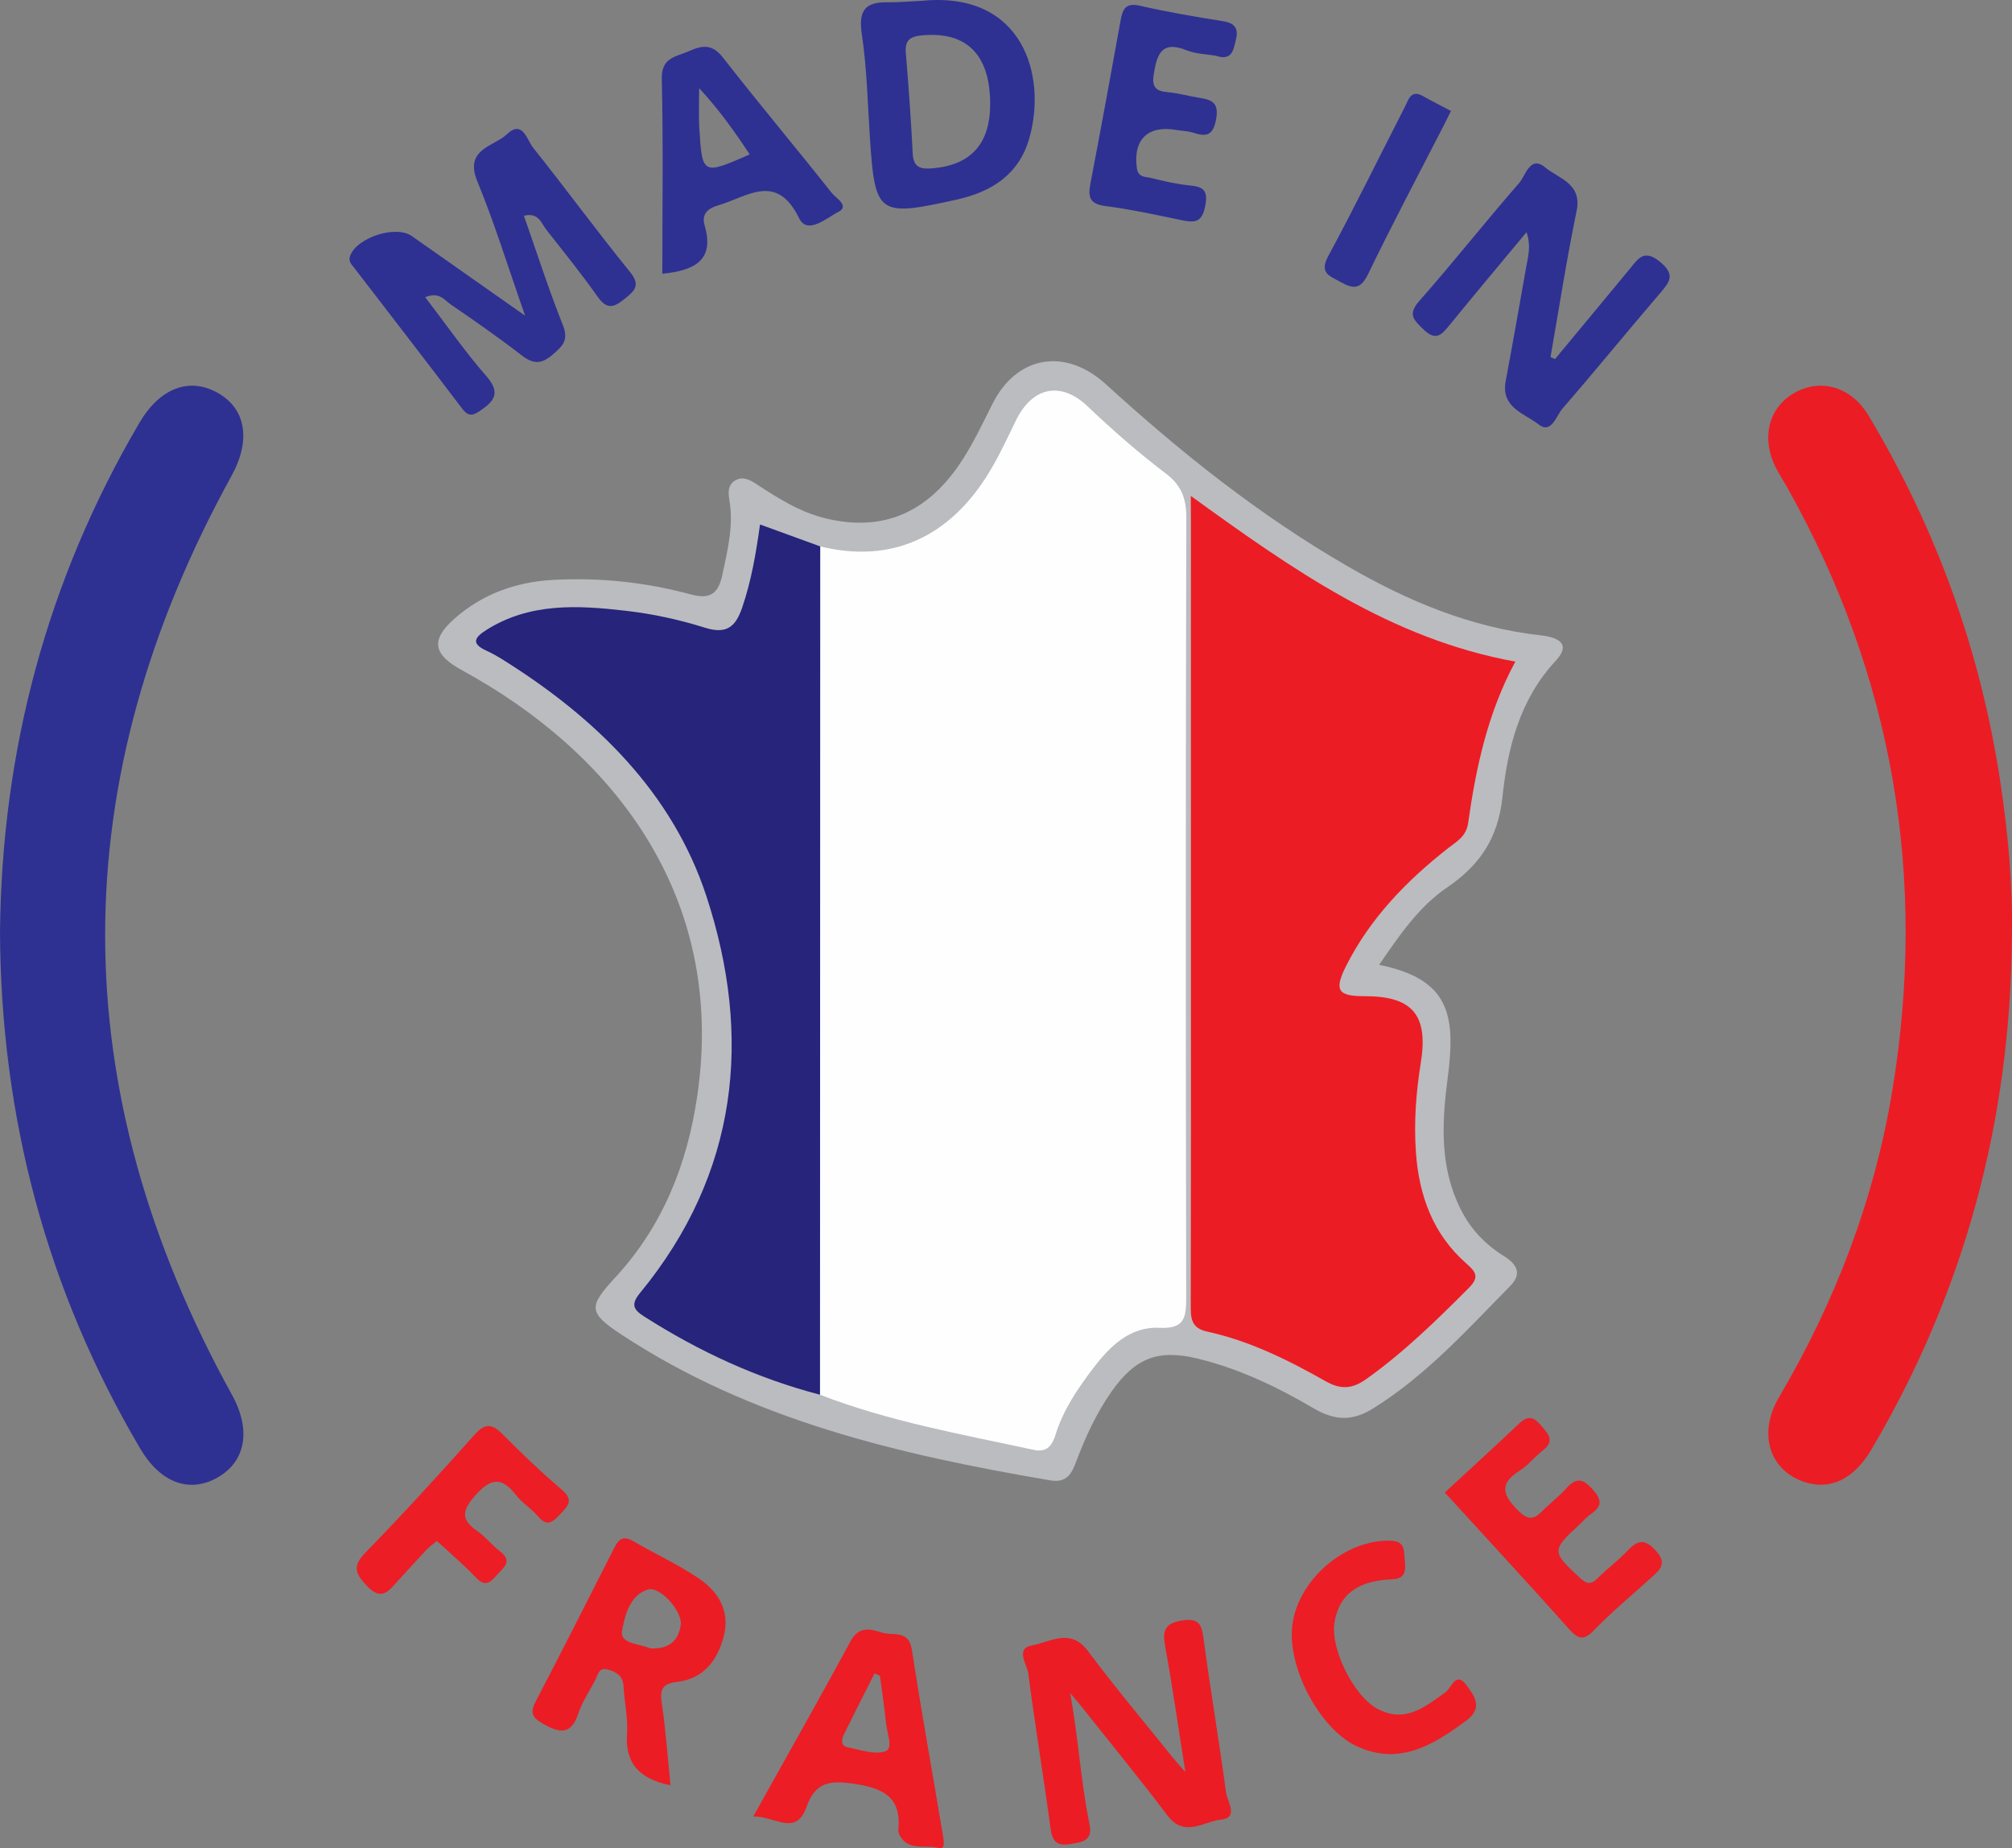 <?xml version="1.0" encoding="utf-8"?>
<!-- Generator: Adobe Illustrator 26.3.1, SVG Export Plug-In . SVG Version: 6.00 Build 0)  -->
<svg version="1.1" id="Calque_1" xmlns="http://www.w3.org/2000/svg" xmlns:xlink="http://www.w3.org/1999/xlink" x="0px" y="0px"
	 viewBox="0 0 357.91 328.74" style="enable-background:new 0 0 357.91 328.74;" xml:space="preserve">
<rect x="0" y="0" width="357.91" height="328.74" fill="#808080" stroke="none"/>
<style type="text/css">
	.st0{fill:#EC1C24;}
	.st1{fill:#2E3191;}
	.st2{fill:#BBBCBF;}
	.st3{fill:#2E3192;}
	.st4{fill:#EC1D24;}
	.st5{fill:#EC1D25;}
	.st6{fill:#2F3292;}
	.st7{fill:#FEFEFE;}
	.st8{fill:#26247B;}
</style>
<g>
	<path class="st0" d="M357.89,166.55c-0.22,32.61-8.35,63.07-24.95,91.21c-3.12,5.3-7.29,7.33-11.83,5.88
		c-6.32-2.02-8.47-8.62-4.65-15.1c9.97-16.93,16.91-35.02,20.13-54.37c6.3-37.91,0.24-73.79-18.62-107.39
		c-0.65-1.16-1.38-2.28-1.99-3.45c-2.77-5.31-1.42-10.84,3.25-13.46c4.72-2.64,10.09-1.08,13.19,4.09
		c12.09,20.2,19.93,41.95,23.43,65.23C357.2,148.25,358.07,157.36,357.89,166.55z"/>
	<path class="st1" d="M0,165.92c0.29-32.37,8.34-62.68,24.79-90.7c3.65-6.22,8.89-8.19,13.96-5.33c5.05,2.86,5.9,8.46,2.43,14.76
		c-30,54.5-29.97,109.01,0.1,163.48c3.43,6.22,2.46,11.87-2.67,14.73c-4.96,2.76-10.08,0.87-13.64-5.15
		C8.28,229.43,0.18,198.79,0,165.92z"/>
	<path class="st2" d="M245.33,171.61c12.6,2.57,13.65,8.98,12.19,20.16c-1.04,8-1.44,15.88,2.35,23.39c1.78,3.53,4.37,6.21,7.7,8.29
		c2.11,1.31,3.3,3.02,1.12,5.24c-7.69,7.82-15.03,16-24.5,21.87c-3.69,2.29-6.8,2.11-10.54-0.08c-6.44-3.78-13.2-7.02-20.53-8.81
		c-7.11-1.74-11.18-0.15-15.42,5.89c-2.69,3.85-4.62,8.06-6.27,12.43c-0.77,2.05-1.6,3.84-4.63,3.32
		c-26.82-4.57-53.11-10.68-76.27-25.94c-5.93-3.91-5.88-4.95-1.06-10.17c8.4-9.1,12.76-20.05,14.55-32.17
		c5.36-36.22-15.7-61.56-41.78-75.78c-5.17-2.82-5.77-5.37-1.32-9.28c4.88-4.28,10.77-6.43,17.3-6.81
		c8.37-0.48,16.62,0.39,24.67,2.57c3.55,0.97,4.93-0.29,5.6-3.46c0.93-4.39,2.04-8.76,1.26-13.3c-0.24-1.42-0.28-2.76,1.06-3.53
		c1.29-0.74,2.5-0.15,3.69,0.63c3.89,2.54,7.78,5.04,12.44,6.15c9.69,2.3,17.52-0.62,23.65-9.51c2.34-3.4,4.11-7.21,5.98-10.92
		c4.31-8.55,12.94-10.02,20.17-3.43c13.29,12.12,27.28,23.28,42.91,32.32c10.76,6.23,21.99,10.95,34.44,12.33
		c3.12,0.35,5.47,1.5,2.63,4.55c-6.4,6.88-8.54,15.52-9.45,24.18c-0.78,7.39-4.05,12.15-9.79,16.07
		C252.32,161.32,248.91,166.42,245.33,171.61z"/>
	<path class="st3" d="M75.64,52.86c3.71,4.84,7.06,9.67,10.89,14.06c2.59,2.97,1.4,4.43-1.16,6.17c-1.38,0.94-2.14,0.94-3.2-0.46
		C75.85,64.28,69.43,56,63.05,47.69c-0.48-0.62-1.14-1.17-0.77-2.17c1.2-3.28,8.13-5.54,10.98-3.53
		c6.38,4.48,12.76,8.97,20.15,14.16c-3.06-8.71-5.43-16.45-8.5-23.9c-2.38-5.78,2.96-6.17,5.3-8.4c2.75-2.62,3.55,1.08,4.63,2.43
		c5.81,7.27,11.31,14.8,17.18,22.03c2.03,2.49,0.88,3.41-1,4.92c-1.91,1.54-3.1,1.8-4.69-0.43c-2.88-4.07-6.01-7.96-9.1-11.88
		c-0.94-1.19-1.41-3.2-4.03-2.54c2.3,6.54,4.39,13.09,6.93,19.45c1.08,2.71-0.07,3.74-1.85,5.27c-2.02,1.74-3.47,1.67-5.53,0.07
		c-4.07-3.16-8.31-6.09-12.56-9.01C79.09,53.42,78.19,51.83,75.64,52.86z"/>
	<path class="st3" d="M276.62,63.87c4.43-5.34,8.87-10.68,13.29-16.04c1.49-1.8,2.53-3.63,5.41-1.24c2.73,2.26,1.72,3.54,0.02,5.52
		c-5.85,6.82-11.52,13.8-17.41,20.58c-1.1,1.27-1.96,4.59-4.23,2.8c-2.46-1.93-6.75-2.97-5.86-7.69c1.26-6.7,2.43-13.42,3.62-20.13
		c0.34-1.92,0.95-3.84,0.09-6.37c-4.73,5.69-9.27,11.09-13.72,16.56c-1.41,1.72-2.43,2.87-4.64,0.71c-1.79-1.75-2.8-2.68-0.68-5.08
		c6.06-6.86,11.72-14.06,17.74-20.95c1.14-1.31,1.94-5,4.62-2.76c2.36,1.97,6.61,2.83,5.59,7.74c-1.78,8.61-3.12,17.32-4.64,25.98
		C276.08,63.64,276.35,63.75,276.62,63.87z"/>
	<path class="st0" d="M190.37,301.14c1.44,7.85,1.88,15.66,3.43,23.28c0.62,3.04-1.23,3.2-3.29,3.57c-2.23,0.4-3.28-0.18-3.61-2.65
		c-1.24-9.23-2.79-18.41-3.97-27.64c-0.21-1.62-2.41-4.49,0.66-5.03c3.18-0.56,6.81-3.2,9.93,0.98c4.77,6.4,9.92,12.51,14.92,18.74
		c0.61,0.76,1.26,1.47,2.42,2.81c-1.26-7.96-2.27-15.12-3.57-22.24c-0.51-2.78-0.25-4.2,2.97-4.72c3.16-0.51,3.52,0.85,3.86,3.4
		c1.21,9.06,2.76,18.08,3.97,27.14c0.21,1.61,2.32,4.56-0.84,4.87c-3.06,0.3-6.53,3.3-9.57-0.72c-5.11-6.77-10.5-13.33-15.77-19.98
		C191.39,302.35,190.87,301.75,190.37,301.14z"/>
	<path class="st3" d="M164.15,0.13c-2.33,0.11-4.33,0.31-6.31,0.28c-4.09-0.07-5.14,1.61-4.53,5.71c0.91,6.05,1.03,12.22,1.43,18.34
		c0.91,13.78,1.44,14.15,15.41,11.05c6.24-1.38,11.1-4.44,12.95-10.92C186.28,13.44,181.95-1.54,164.15,0.13z M165.99,29.93
		c-2.11,0.19-3.5-0.02-3.63-2.64c-0.3-5.94-0.72-11.87-1.22-17.79c-0.2-2.4,0.75-3.04,3.06-3.23c7.75-0.64,11.89,3.44,11.94,12.1
		C176.18,25.5,172.79,29.31,165.99,29.93z"/>
	<path class="st0" d="M124.29,280.74c-3.7-2.49-7.8-4.37-11.67-6.63c-2.2-1.28-2.86,0.24-3.62,1.74
		c-4.52,8.87-8.98,17.77-13.6,26.58c-1.08,2.05-0.95,2.95,1.2,4.18c3.05,1.73,5,1.98,6.29-1.86c0.68-2.02,1.9-3.86,2.92-5.76
		c0.51-0.95,0.65-2.49,2.29-2.04c1.46,0.41,2.73,1.1,2.82,2.98c0.15,2.82,0.81,5.65,0.62,8.44c-0.38,5.5,2.42,8.08,7.74,9.19
		c-0.5-4.88-0.84-9.68-1.53-14.42c-0.35-2.39-0.2-3.65,2.66-3.97c4.72-0.54,7.24-3.83,8.34-8.15
		C129.9,286.57,127.79,283.1,124.29,280.74z M121.1,288.99c-0.4,2.89-2.11,4.36-5.4,4.21c-1.72-0.79-5.43-0.77-5.05-3.04
		c0.44-2.64,1.35-6.4,4.55-7.42C117.41,282.04,121.42,286.66,121.1,288.99z"/>
	<path class="st4" d="M167.73,326.41c-1.84-10.99-3.83-21.96-5.52-32.97c-0.56-3.64-3.43-2.43-5.33-3.05
		c-1.94-0.62-4.06-1.24-5.54,1.48c-5.54,10.22-11.27,20.34-17.35,31.24c3.75-0.15,7.61,3.67,9.48-1.72
		c1.57-4.47,4.25-4.73,8.42-4.11c5.06,0.75,8.44,2.23,7.93,8.05c-0.03,0.33,0.01,0.7,0.15,0.98c1.52,3.06,4.66,1.74,7.03,2.39
		C168.22,329.03,167.88,327.28,167.73,326.41z M157.54,311.48c-1.89,0.7-4.44-0.23-6.67-0.66c-1.36-0.26-1.2-1.4-0.74-2.34
		c1.78-3.63,3.62-7.22,5.44-10.83c0.32,0.14,0.64,0.28,0.96,0.41c0.36,2.79,0.8,5.56,1.07,8.36
		C157.77,308.17,158.93,310.96,157.54,311.48z"/>
	<path class="st3" d="M147.97,34.33c-6.4-8.08-13.03-15.97-19.37-24.1c-1.89-2.42-3.64-2.21-6-1.15c-2.32,1.04-4.98,1.07-4.88,5
		c0.28,11.46,0.1,22.93,0.1,34.61c5.95-0.58,9.29-2.55,7.53-8.57c-0.61-2.1,0.61-3.07,2.4-3.59c5.1-1.47,10.36-5.98,14.4,2.28
		c1.49,3.05,4.93-0.08,6.94-1.09C151.24,36.64,148.69,35.24,147.97,34.33z M124.39,22.63c-0.12-2.14-0.02-4.28-0.02-6.95
		c3.51,3.79,6.3,7.69,8.99,11.79C124.94,31.16,124.91,31.16,124.39,22.63z"/>
	<path class="st5" d="M257.01,265.47c4.46-4.12,8.87-8.13,13.19-12.23c1.6-1.52,2.6-1.28,3.99,0.37c1.33,1.57,2.41,2.72,0.24,4.39
		c-1.44,1.11-2.6,2.65-4.12,3.6c-3.93,2.45-2.77,4.61-0.12,7.21c1.58,1.55,2.65,1.51,4.09,0.04c1.39-1.42,3.01-2.63,4.33-4.11
		c1.78-1.99,2.98-1.77,4.74,0.22c1.66,1.87,1.61,2.98-0.33,4.33c-0.81,0.56-1.47,1.35-2.2,2.02c-4.83,4.44-4.77,4.74,0.19,9.31
		c1.26,1.16,2,1.3,3.21,0.08c1.64-1.65,3.53-3.04,5.13-4.71c1.74-1.81,2.98-2.6,5.16-0.22c2.1,2.3,0.86,3.37-0.7,4.78
		c-3.45,3.12-7.04,6.1-10.27,9.43c-1.97,2.03-2.93,1.46-4.54-0.35C271.81,281.57,264.48,273.65,257.01,265.47z"/>
	<path class="st3" d="M216.26,9.91c-1.61-0.28-3.53-0.3-5.19-0.97c-4.43-1.79-5.26,0.72-5.83,4.24c-0.35,2.19,0.25,3.02,2.42,3.21
		c1.98,0.17,3.91,0.74,5.88,1.04c2.32,0.35,3.31,1.1,2.77,3.89c-0.57,2.95-1.86,2.99-4.1,2.27c-0.94-0.3-1.97-0.3-2.95-0.47
		c-5.07-0.9-7.72,1.72-7.03,6.75c0.24,1.75,1.53,1.54,2.51,1.78c2.26,0.56,4.54,1.1,6.85,1.33c2.46,0.24,3.36,0.83,2.8,3.69
		c-0.56,2.88-1.84,2.98-4.09,2.51c-4.56-0.94-9.11-1.94-13.72-2.54c-2.84-0.37-3.04-1.71-2.6-4.02c1.84-9.63,3.62-19.27,5.35-28.92
		c0.37-2.09,0.88-3.28,3.5-2.67c4.85,1.12,9.77,1.95,14.69,2.73c2.12,0.34,2.84,1.26,2.33,3.32C219.4,8.92,219.17,10.89,216.26,9.91
		z"/>
	<path class="st5" d="M229.79,290.53c0.1-8.61,8.94-16.76,17.59-16.48c2.65,0.09,2.34,1.8,2.49,3.37c0.16,1.69,0.36,3.39-2.22,3.49
		c-5.07,0.2-9.22,1.88-10.24,7.54c-0.85,4.7,3.33,13.14,7.56,15.46c4.93,2.7,8.48-0.28,12.2-2.93c1.02-0.72,1.8-3.82,3.69-1.25
		c1.36,1.85,3.08,4.03-0.03,6.32c-5.81,4.27-11.7,7.98-19.24,4.67C235.36,307.98,229.7,298.11,229.79,290.53z"/>
	<path class="st5" d="M77.69,274.09c-0.71,0.61-1.37,1.08-1.91,1.66c-1.71,1.82-3.37,3.67-5.06,5.51c-1.57,1.71-2.83,3.59-5.44,0.84
		c-2.1-2.21-2.63-3.51-0.26-5.95c6.61-6.79,13.02-13.79,19.32-20.87c1.89-2.12,3.11-2.15,5.04-0.2c3.39,3.42,6.88,6.77,10.56,9.89
		c2.2,1.87,1.07,2.94-0.29,4.37c-1.26,1.32-2.3,2.36-3.94,0.38c-1.16-1.4-2.84-2.38-3.94-3.81c-2.63-3.43-4.63-2.88-7.31,0.18
		c-2.27,2.59-2.5,4.22,0.42,6.22c1.49,1.02,2.63,2.55,4.09,3.65c2.14,1.62,0.81,2.71-0.37,3.96c-1.14,1.22-2.08,2.64-3.88,0.73
		c-1.59-1.69-3.36-3.22-5.07-4.81C79.07,275.29,78.44,274.76,77.69,274.09z"/>
	<path class="st6" d="M258.11,19.74c-0.59,1.19-0.88,1.79-1.18,2.37c-4.55,8.87-9.22,17.68-13.57,26.65
		c-1.36,2.81-2.68,2.63-4.93,1.38c-1.94-1.08-3.8-1.55-2.14-4.61c4.74-8.77,9.11-17.73,13.66-26.6c0.62-1.22,1.03-3.05,3.17-1.84
		C254.76,18.01,256.45,18.86,258.11,19.74z"/>
	<path class="st7" d="M145.91,97.19c12.61,3.1,23.13-1.55,30.26-13.53c1.69-2.84,3.09-5.87,4.54-8.85
		c2.92-5.99,7.98-7.09,12.78-2.52c4.46,4.25,9.09,8.29,13.99,12.01c2.58,1.96,3.56,4.31,3.55,7.67
		c-0.12,46.3-0.11,92.59-0.02,138.89c0.01,3.52-0.33,5.54-4.74,5.32c-5.32-0.27-8.91,3.37-11.87,7.27c-2.7,3.57-5.25,7.3-6.61,11.67
		c-0.59,1.87-1.44,3.3-3.9,2.77c-12.81-2.77-25.74-5.05-38.03-9.81c-1.66-1.96-1.49-4.34-1.5-6.65c-0.03-45.87-0.03-91.73,0-137.6
		C144.38,101.51,144.22,99.12,145.91,97.19z"/>
	<path class="st0" d="M211.83,88.21c18.1,13.09,35.59,25.46,57.73,29.47c-4.92,9.12-7,18.85-8.4,28.73
		c-0.35,2.43-2.07,3.28-3.57,4.46c-7.41,5.82-13.86,12.46-18.14,20.96c-2.17,4.3-1.46,5.37,3.21,5.36
		c8.5-0.03,11.46,3.23,10.09,11.79c-0.85,5.3-1.25,10.57-0.88,15.9c0.53,7.74,3.03,14.66,9.02,19.9c1.68,1.47,2.28,2.41,0.42,4.28
		c-5.76,5.78-11.57,11.47-18.26,16.23c-2.45,1.74-4.49,1.95-7.24,0.39c-6.65-3.77-13.54-7.19-21.08-8.83
		c-2.93-0.64-2.91-2.49-2.91-4.78c0.05-20.81,0.03-41.61,0.03-62.42c0-25.3,0-50.6,0-75.9C211.83,92.15,211.83,90.57,211.83,88.21z"
		/>
	<path class="st8" d="M145.91,97.19c-0.01,50.3-0.03,100.59-0.04,150.89c-11.2-2.91-21.55-7.71-31.29-13.92
		c-1.97-1.25-2.36-2.19-0.71-4.2c17.47-21.24,20.01-45.53,11.78-70.59c-6.05-18.42-19.73-31.72-36.12-41.98
		c-0.99-0.62-2-1.2-3.06-1.68c-2.84-1.31-1.89-2.43,0.07-3.67c7.72-4.87,16.24-4.38,24.7-3.41c4.77,0.54,9.55,1.57,14.12,3.01
		c3.87,1.22,5.48-0.11,6.66-3.56c1.63-4.75,2.46-9.64,3.18-14.79C138.87,94.62,142.39,95.9,145.91,97.19z"/>
</g>
</svg>
